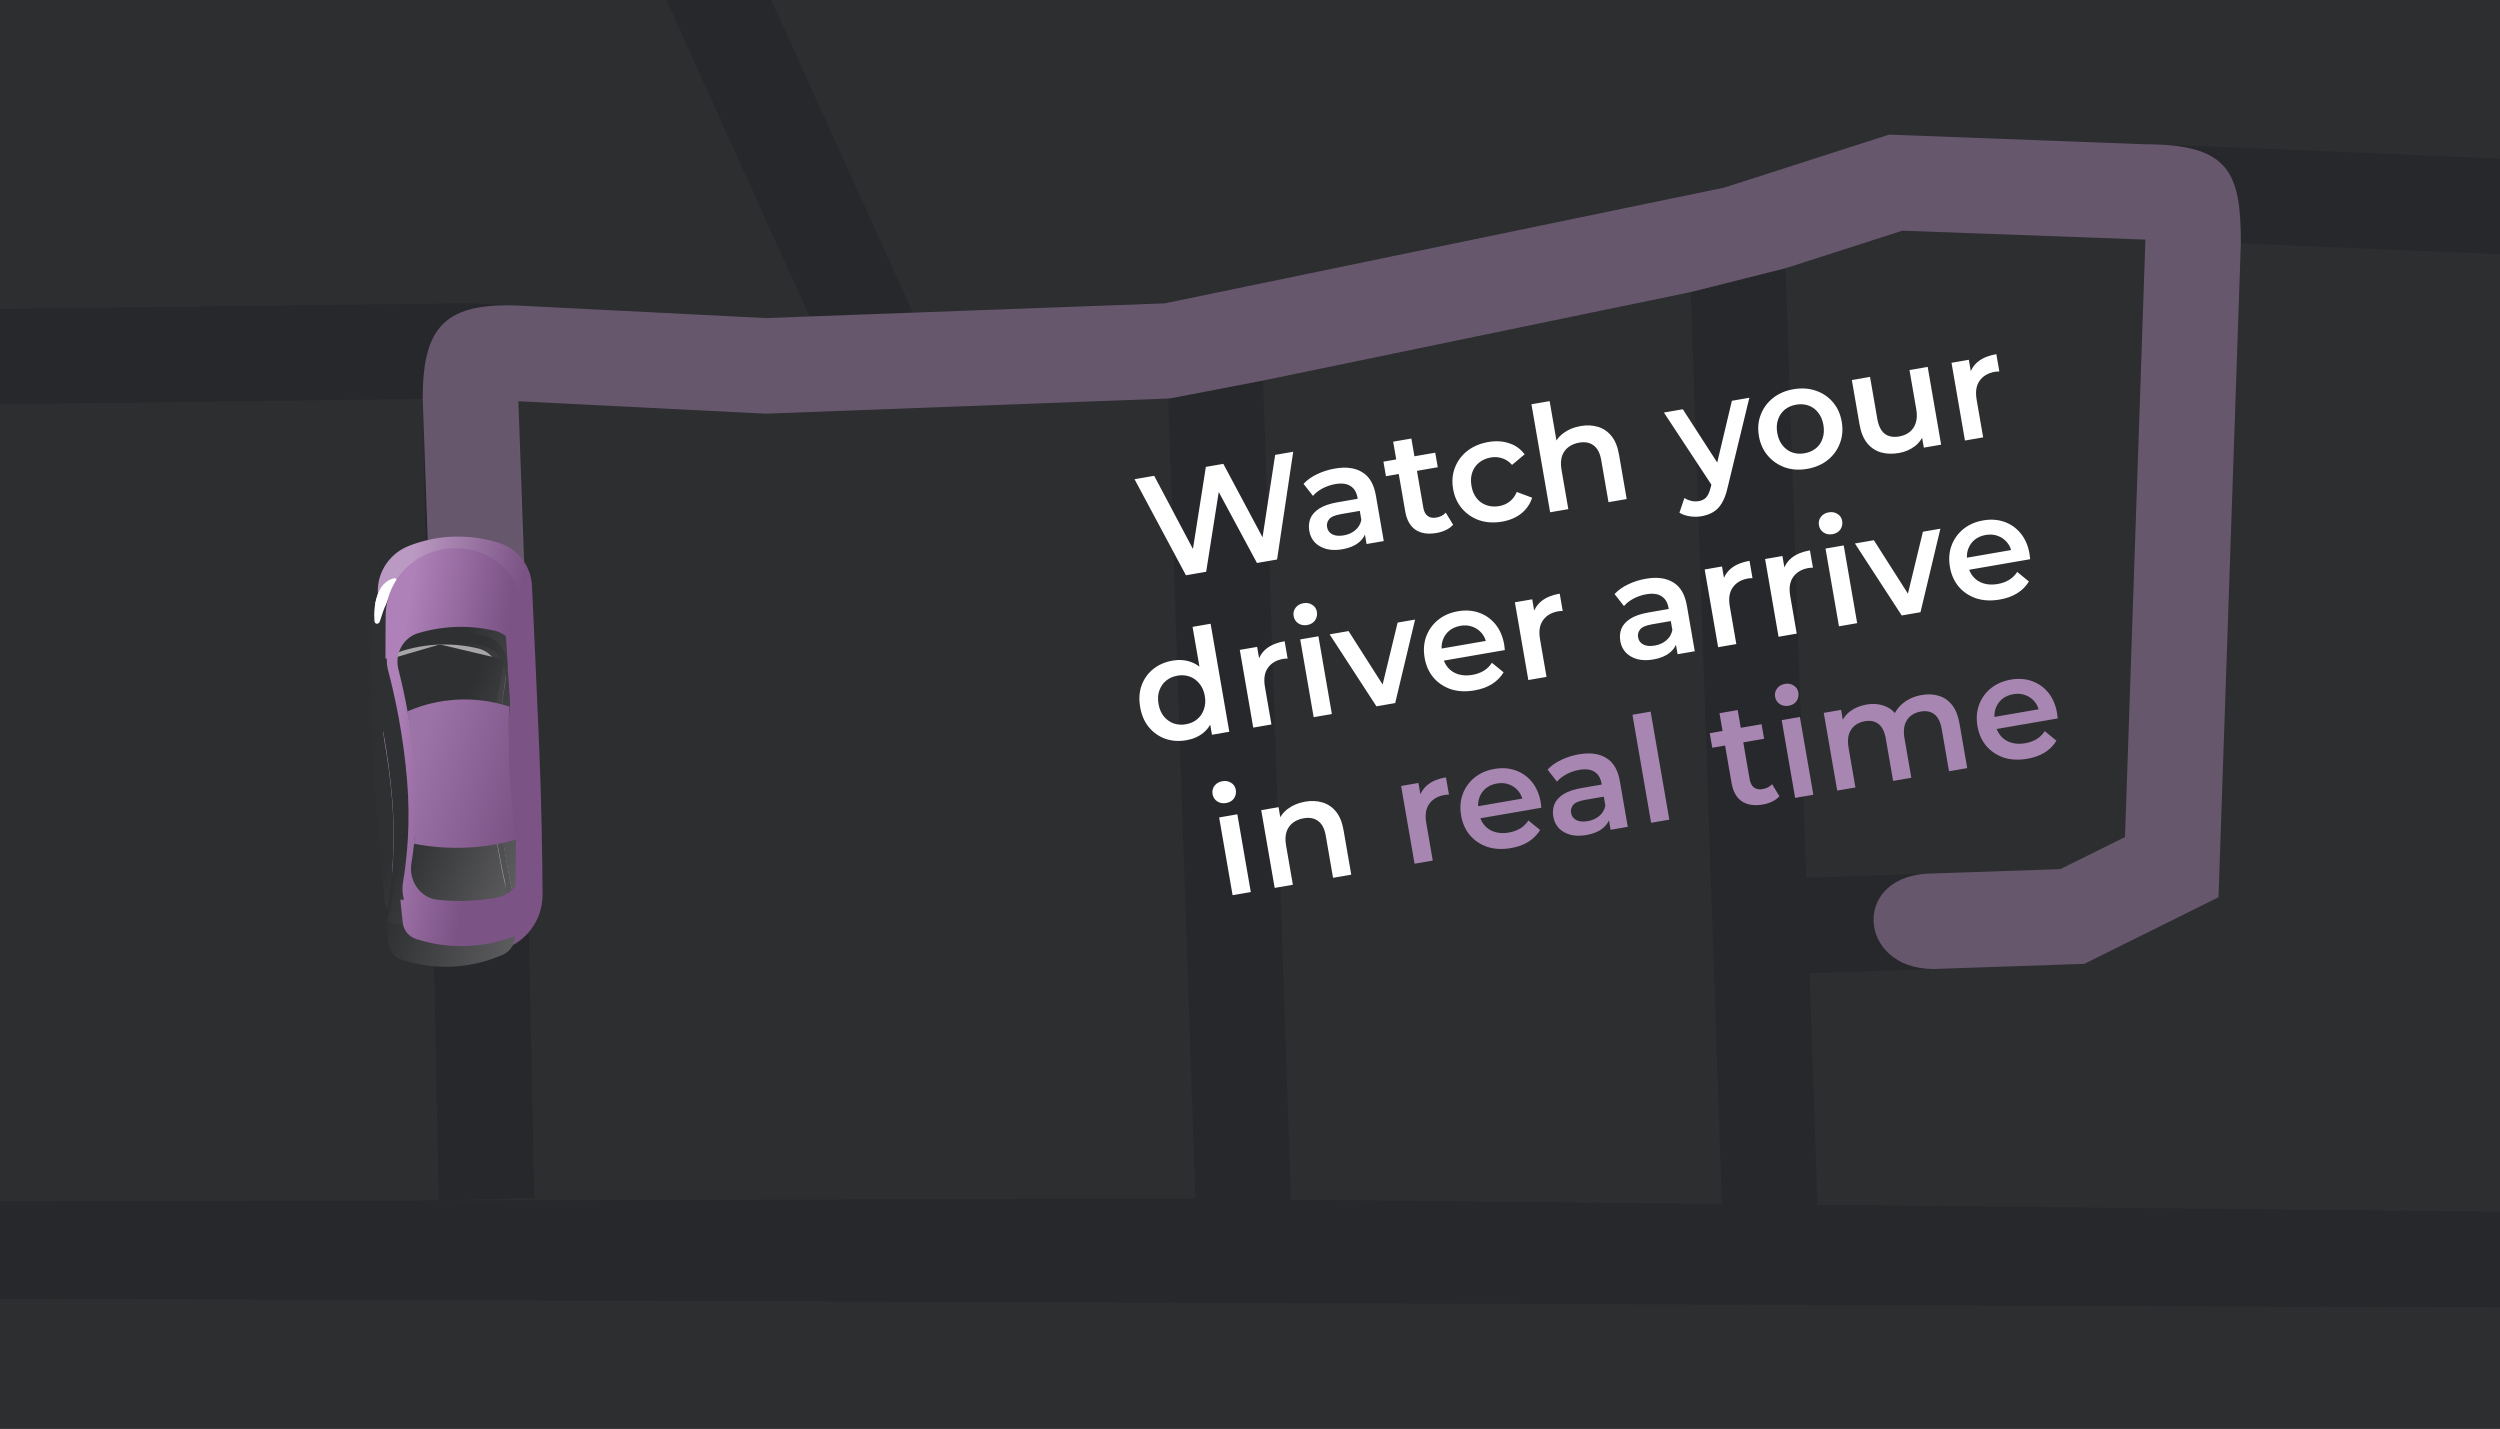 <svg width="1083" height="619" viewBox="0 0 1083 619" fill="none" xmlns="http://www.w3.org/2000/svg">
<g clip-path="url(#clip0_105_1961)">
<rect width="1083" height="619" fill="#2D2E30"/>
<path fill-rule="evenodd" clip-rule="evenodd" d="M1091.76 69.086L1090.02 110.431L970.739 105.422L961.058 388.692L902.917 417.546L783.907 421.599L787.325 521.957L1092.12 524.992L1091.71 566.371L-128.624 562.135L-128.212 520.756L517.837 519.273L504.629 131.397L747.019 81.251L818.342 58.316L951.586 63.2L1091.76 69.086ZM732.454 126.522L547.173 164.853L559.256 519.686L745.905 521.544L732.454 126.522ZM773.508 116.201L782.499 380.242L892.551 376.494L920.545 362.601L929.389 103.795L824.091 99.936L773.508 116.201Z" fill="#27282B"/>
<path fill-rule="evenodd" clip-rule="evenodd" d="M331.85 137.791L505.483 131.135L506.768 172.611L331.589 179.211L224.553 173.828L231.421 518.88L190.06 520.161L183.12 172.8L-125.942 176.715L-126.092 135.334L203.66 131.344L331.85 137.791Z" fill="#27282B"/>
<path fill-rule="evenodd" clip-rule="evenodd" d="M324.428 -21.332L396.15 136.936L358.229 153.785L285.975 -5.935L250.546 -107.081L-133.848 -13.893L-134.58 -59.023L235.854 -145.835L-168.494 -1076.45L-130.232 -1092.21L281.997 -142.468L324.428 -21.332Z" fill="#27282B"/>
<path opacity="0.5" d="M547.173 164.853L732.454 126.522L773.508 116.201L824.091 99.935L929.389 103.795L920.545 362.601L892.551 376.494L837.525 378.368C801.5 378.368 804.5 419.773 837.525 419.773L902.917 417.546L961.058 388.692L970.739 105.422C970.739 75 966 62.5 929.389 62.5L818.342 58.316L747.019 81.251L504.629 131.397L331.85 137.791L227 132.5C192.5 130.5 183.12 141.5 183.12 172.8L190.06 367.161L231.421 365.88L224.553 173.828L331.589 179.211L506.768 172.611L547.173 164.853Z" fill="#A787B1"/>
<g filter="url(#filter0_ii_105_1961)">
<path d="M159.303 262.898C159.157 253.969 164.736 245.991 173.119 242.871L173.711 242.651C185.964 238.091 199.369 237.758 211.787 241.707V241.707C219.99 244.315 225.695 251.737 226.1 260.348C226.811 275.47 227.996 301.193 229.25 330.735C230.25 354.284 230.585 377.97 230.688 394.101C230.763 405.947 222.405 416.155 210.8 418.582L210.044 418.74C202.136 420.394 194 420.595 186.036 419.332V419.332C175.078 417.594 166.855 408.454 166.229 397.368C165.408 382.811 164.095 360.688 162.294 333.837C160.262 303.543 159.55 278.03 159.303 262.898Z" fill="url(#paint0_linear_105_1961)"/>
</g>
<path d="M167.783 295.445C166.074 288.794 169.825 281.681 176.437 279.749L176.977 279.591C187.74 276.446 199.117 276.145 209.993 278.716V278.716C216.438 280.239 220.347 286.886 219.1 293.412C217.125 303.749 214.949 319.906 215.806 338.168C216.518 353.34 219.353 368.523 221.774 379.16C223.532 386.884 218.531 394.808 210.7 396.122L209.403 396.34C201.237 397.71 192.928 397.93 184.717 396.995V396.995C177.278 396.147 172.295 388.613 173.531 381.212C175.167 371.416 176.555 357.086 175.203 339.997C173.73 321.369 170.39 305.588 167.783 295.445Z" fill="#A7A5A5"/>
<g filter="url(#filter1_di_105_1961)">
<path fill-rule="evenodd" clip-rule="evenodd" d="M163.734 268.643C163.843 258.345 169.722 248.936 178.812 244.048C186.821 239.743 196.395 239.231 204.742 242.723C214.586 246.842 221.223 256.165 221.859 266.839C222.168 272.031 222.525 278.096 222.9 284.623C222.915 284.877 222.581 285.002 222.415 284.808V284.808C222.248 284.613 221.938 284.772 221.976 285.027C222.188 286.444 222.189 287.912 221.952 289.381C220.1 300.86 218.028 319.196 219.021 340.028C219.818 356.762 222.968 373.509 225.696 385.369C226.192 387.526 226.228 389.697 225.868 391.769C225.856 391.837 225.943 391.876 225.985 391.822V391.822C226.024 391.771 226.106 391.8 226.105 391.864C226.037 395.696 225.962 398.986 225.898 401.523C225.811 404.974 223.671 408.024 220.468 409.329L219.078 409.896C205.518 415.421 190.456 415.907 176.632 411.265C173.636 410.259 171.505 407.626 171.175 404.478C170.882 401.679 170.485 397.836 170.024 393.198C169.997 392.926 170.377 392.794 170.538 393.014V393.014C170.697 393.231 171.029 393.072 170.988 392.806C170.725 391.139 170.72 389.413 171.007 387.694C172.836 376.759 174.352 360.923 172.838 342.087C171.175 321.388 167.411 303.836 164.455 292.495C164.217 291.581 164.07 290.659 164.01 289.741C164.004 289.65 163.88 289.627 163.847 289.712V289.712C163.812 289.802 163.672 289.778 163.671 289.682C163.632 281.853 163.67 274.628 163.734 268.643ZM168.929 292.517C167.325 286.193 170.878 279.461 177.147 277.585L177.675 277.427C188.263 274.258 199.486 273.964 210.189 276.576C216.302 278.067 220.004 284.371 218.838 290.572C216.91 300.822 214.726 317.144 215.589 335.64C216.306 351.028 219.16 366.429 221.542 377.035C223.198 384.41 218.431 391.949 210.967 393.229L209.709 393.444C201.638 394.827 193.418 395.043 185.301 394.084C178.203 393.245 173.451 386.078 174.622 379.011C176.238 369.26 177.652 354.771 176.3 337.418C174.828 318.528 171.481 302.581 168.929 292.517Z" fill="url(#paint1_linear_105_1961)"/>
</g>
<g filter="url(#filter2_di_105_1961)">
<path d="M164.748 284.802C164.485 283.982 164.954 283.104 165.783 282.862L193.018 274.904C193.268 274.831 193.532 274.824 193.784 274.884L220.312 281.155C221.147 281.353 221.651 282.197 221.43 283.03C219.869 288.907 214.543 311.25 215.806 338.168C216.92 361.912 223.235 385.684 225.022 392.011C225.269 392.884 224.696 393.774 223.8 393.924L197.303 398.37C197.164 398.393 197.024 398.397 196.884 398.381L172.147 395.562C171.205 395.455 170.59 394.518 170.846 393.602C172.495 387.704 177.37 367.398 175.203 339.997C172.993 312.048 166.58 290.511 164.748 284.802Z" fill="url(#paint2_linear_105_1961)"/>
</g>
<g filter="url(#filter3_d_105_1961)">
<g filter="url(#filter4_d_105_1961)">
<path d="M219.955 256.055C217.729 251.789 214.776 250.436 212.564 250.24C211.503 250.146 211.145 251.356 211.812 252.186C215.141 256.332 218.231 262.411 220.328 267.185C220.924 268.54 222.682 268.289 222.621 266.812C222.486 263.576 221.812 259.613 219.955 256.055Z" fill="white"/>
<path d="M218.025 257.059C217.34 255.746 216.601 254.793 215.87 254.104C217.044 255.899 218.156 257.836 219.174 259.766C218.861 258.844 218.482 257.935 218.025 257.059Z" stroke="white" stroke-width="4.355" stroke-linecap="round"/>
</g>
</g>
<g filter="url(#filter5_d_105_1961)">
<path d="M163.693 258.857C165.522 254.121 168.474 252.398 170.753 251.97C171.798 251.773 172.288 252.938 171.717 253.835C168.695 258.577 166.162 265.389 164.544 270.631C164.108 272.044 162.324 271.994 162.209 270.52C161.945 267.118 162.156 262.839 163.693 258.857Z" fill="white"/>
<path d="M165.724 259.641C166.405 257.88 167.232 256.66 168.073 255.821C166.799 258.271 165.649 260.964 164.654 263.592C164.881 262.263 165.227 260.93 165.724 259.641Z" stroke="white" stroke-width="4.355" stroke-linecap="round"/>
</g>
<g filter="url(#filter6_di_105_1961)">
<path fill-rule="evenodd" clip-rule="evenodd" d="M173.059 272.423C167.741 274.085 164.001 278.849 163.863 284.41C163.604 294.871 163.55 313.436 165.244 335.982C166.83 357.084 168.4 374.372 169.405 384.856C169.569 386.571 170.043 388.191 170.77 389.66C170.773 388.805 170.845 387.943 170.989 387.084C172.794 376.333 174.264 360.9 172.783 342.591C171.152 322.444 167.467 305.328 164.534 294.154C162.543 286.564 166.84 278.4 174.413 276.253L175.352 275.986C187.272 272.606 199.843 272.361 211.843 275.278C218.755 276.957 223.022 283.969 221.875 291.01C220.03 302.333 217.997 320.229 218.965 340.531C219.741 356.809 222.814 373.097 225.511 384.746C225.565 384.981 225.615 385.217 225.658 385.453C225.924 384.423 226.079 383.35 226.11 382.247C226.444 370.669 226.713 352.2 225.885 333.927C224.887 311.892 223.462 292.907 222.587 282.33C222.143 276.954 218.341 272.504 213.124 271.164C200.196 267.843 186.574 268.2 173.788 272.195L173.059 272.423Z" fill="url(#paint3_linear_105_1961)"/>
</g>
<g filter="url(#filter7_ii_105_1961)">
<path fill-rule="evenodd" clip-rule="evenodd" d="M162.727 272.962C162.855 262.248 169.06 252.486 178.592 247.53C186.63 243.351 196.132 242.846 204.489 246.209C214.784 250.351 221.764 260.022 222.43 271.127C222.738 276.257 223.089 282.192 223.457 288.551C223.469 288.753 223.204 288.849 223.077 288.692V288.692C222.948 288.533 222.696 288.654 222.726 288.858C222.947 290.361 222.942 291.917 222.684 293.473C220.792 304.889 218.764 322.604 219.721 342.646C220.487 358.673 223.527 374.707 226.255 386.361C226.43 387.106 226.551 387.853 226.623 388.598C226.602 389.928 226.58 391.214 226.557 392.449C226.511 392.801 226.454 393.151 226.386 393.498C226.378 393.541 226.434 393.567 226.46 393.532V393.532C226.485 393.499 226.536 393.517 226.536 393.558C226.462 397.329 226.381 400.588 226.311 403.135C226.21 406.788 223.918 410.009 220.512 411.353L219.107 411.907C205.274 417.364 190.012 417.864 175.927 413.319C172.745 412.293 170.469 409.517 170.114 406.187C169.85 403.715 169.509 400.478 169.117 396.636C169.075 396.23 169.618 396.006 169.896 396.306V396.306C170.182 396.612 170.661 396.304 170.555 395.899C169.958 393.619 169.818 391.191 170.225 388.783C172.044 378.007 173.481 362.771 172.007 344.775C170.381 324.921 166.711 307.997 163.727 296.755C163.3 295.146 163.144 293.511 163.232 291.909C163.241 291.745 163.026 291.674 162.945 291.816V291.816C162.864 291.959 162.637 291.904 162.636 291.74C162.618 284.817 162.662 278.404 162.727 272.962ZM168.225 296.469C166.515 289.831 170.264 282.719 176.87 280.802L177.403 280.647C188.037 277.56 199.265 277.259 210.006 279.772C216.443 281.278 220.346 287.919 219.094 294.433C217.135 304.62 214.994 320.449 215.829 338.327C216.522 353.174 219.298 368.031 221.685 378.493C223.442 386.193 218.452 394.103 210.643 395.406L209.356 395.621C201.301 396.966 193.107 397.185 185.008 396.275C177.592 395.441 172.626 387.923 173.863 380.545C175.48 370.904 176.84 356.867 175.518 340.15C174.075 321.92 170.8 306.461 168.225 296.469Z" fill="url(#paint4_linear_105_1961)"/>
</g>
<g filter="url(#filter8_ii_105_1961)">
<path d="M172.125 314.695V314.695C185.943 308.688 201.471 307.901 215.825 312.479L216.325 312.638C216.325 312.638 215.515 321.994 216.405 341.76C217.762 361.381 219.864 370.127 219.864 370.127L218.195 370.571C204.086 374.325 189.307 374.823 174.977 372.027V372.027C174.977 372.027 176.078 356.836 175.38 343.59C174.78 332.207 172.125 314.695 172.125 314.695Z" fill="url(#paint5_linear_105_1961)"/>
</g>
<path d="M513.747 249.208L491.481 207.594L499.994 206.122L519.953 243.783L515.728 244.514L522.382 202.249L529.949 200.94L550.034 238.58L545.935 239.289L552.4 197.057L560.22 195.705L553.225 242.38L544.522 243.885L526.248 209.959L528.519 209.566L522.513 247.692L513.747 249.208ZM592 235.673L590.822 228.862L590.13 227.488L588.068 215.569C587.668 213.257 586.666 211.59 585.06 210.569C583.447 209.505 581.232 209.217 578.416 209.704C576.524 210.032 574.704 210.649 572.956 211.558C571.25 212.459 569.857 213.545 568.777 214.814L564.695 209.609C566.263 207.909 568.229 206.508 570.593 205.407C572.992 204.256 575.536 203.448 578.227 202.982C583.104 202.139 587.07 202.665 590.126 204.561C593.217 206.408 595.184 209.77 596.028 214.647L599.442 234.386L592 235.673ZM581.482 237.947C578.959 238.383 576.679 238.345 574.642 237.831C572.597 237.275 570.919 236.332 569.606 235C568.328 233.619 567.522 231.961 567.187 230.027C566.86 228.135 567.007 226.356 567.628 224.69C568.291 223.017 569.576 221.56 571.484 220.321C573.391 219.082 576.047 218.168 579.453 217.579L589.228 215.888L590.133 221.122L580.926 222.715C578.235 223.18 576.504 223.934 575.731 224.977C574.952 225.978 574.671 227.109 574.889 228.37C575.137 229.8 575.9 230.837 577.181 231.481C578.462 232.126 580.111 232.274 582.129 231.925C584.063 231.59 585.71 230.85 587.071 229.706C588.474 228.554 589.363 227.058 589.737 225.218L591.88 229.718C591.465 231.825 590.364 233.596 588.577 235.031C586.832 236.459 584.467 237.431 581.482 237.947ZM622.311 230.885C618.611 231.525 615.588 231.074 613.243 229.531C610.891 227.946 609.391 225.282 608.744 221.541L603.519 191.333L611.402 189.97L616.594 219.988C616.87 221.586 617.484 222.757 618.436 223.501C619.429 224.239 620.662 224.48 622.133 224.226C623.899 223.92 625.29 223.203 626.308 222.075L629.486 227.306C628.692 228.223 627.655 228.986 626.375 229.598C625.095 230.209 623.74 230.638 622.311 230.885ZM600.391 206.293L599.3 199.987L621.751 196.104L622.841 202.41L600.391 206.293ZM650.705 225.974C647.174 226.585 643.893 226.394 640.864 225.403C637.869 224.362 635.369 222.673 633.362 220.335C631.356 217.998 630.065 215.168 629.491 211.847C628.909 208.483 629.174 205.385 630.286 202.551C631.391 199.676 633.183 197.266 635.661 195.321C638.181 193.37 641.207 192.089 644.739 191.478C648.018 190.911 651.014 191.085 653.727 192.002C656.475 192.869 658.723 194.472 660.47 196.811L655.026 201.39C653.741 199.967 652.297 199.004 650.695 198.502C649.134 197.992 647.513 197.883 645.832 198.174C643.898 198.508 642.226 199.23 640.816 200.34C639.405 201.45 638.397 202.88 637.791 204.631C637.177 206.339 637.059 208.286 637.437 210.472C637.815 212.659 638.584 214.474 639.743 215.919C640.895 217.322 642.321 218.309 644.022 218.881C645.724 219.453 647.541 219.571 649.475 219.237C651.157 218.946 652.647 218.299 653.945 217.295C655.286 216.283 656.323 214.892 657.055 213.12L663.72 215.604C662.853 218.352 661.278 220.638 658.996 222.461C656.748 224.236 653.984 225.407 650.705 225.974ZM684.732 184.561C687.422 184.095 689.91 184.206 692.194 184.894C694.52 185.574 696.481 186.902 698.079 188.877C699.669 190.81 700.758 193.48 701.347 196.885L704.685 216.183L696.802 217.546L693.639 199.258C693.123 196.273 692.023 194.168 690.339 192.944C688.697 191.712 686.614 191.315 684.092 191.751C682.242 192.071 680.668 192.733 679.369 193.737C678.071 194.741 677.153 196.069 676.616 197.72C676.114 199.323 676.059 201.259 676.452 203.529L679.397 220.557L671.514 221.92L663.42 175.127L671.303 173.763L675.143 195.962L672.96 193.482C673.766 191.134 675.185 189.2 677.217 187.679C679.284 186.109 681.789 185.07 684.732 184.561ZM737.081 223.634C735.441 223.918 733.755 223.928 732.02 223.665C730.286 223.402 728.789 222.882 727.529 222.104L729.678 215.757C730.601 216.333 731.603 216.745 732.684 216.99C733.766 217.236 734.833 217.268 735.884 217.087C737.313 216.839 738.407 216.282 739.167 215.415C739.926 214.547 740.539 213.207 741.004 211.395L742.196 206.642L742.663 205.587L750.253 173.618L757.821 172.309L748.349 211.423C747.734 214.128 746.902 216.328 745.853 218.025C744.847 219.715 743.595 220.992 742.1 221.857C740.646 222.715 738.973 223.307 737.081 223.634ZM742.033 210.957L720.803 178.711L729.001 177.293L746.39 204.228L742.033 210.957ZM782.86 203.116C779.413 203.712 776.217 203.507 773.271 202.501C770.319 201.453 767.839 199.76 765.833 197.423C763.827 195.085 762.536 192.256 761.962 188.934C761.38 185.571 761.645 182.472 762.757 179.639C763.862 176.763 765.632 174.357 768.068 172.42C770.505 170.483 773.446 169.216 776.894 168.62C780.383 168.016 783.601 168.218 786.546 169.224C789.533 170.223 792.005 171.873 793.963 174.176C795.962 176.472 797.256 179.322 797.845 182.728C798.419 186.049 798.154 189.148 797.049 192.023C795.987 194.892 794.22 197.319 791.749 199.305C789.313 201.242 786.35 202.512 782.86 203.116ZM781.693 196.368C783.627 196.033 785.278 195.315 786.646 194.212C788.014 193.11 788.981 191.687 789.545 189.944C790.152 188.193 790.27 186.246 789.899 184.102C789.521 181.916 788.756 180.121 787.604 178.718C786.486 177.266 785.098 176.251 783.439 175.672C781.78 175.093 780.005 174.967 778.113 175.294C776.179 175.628 774.528 176.347 773.16 177.45C771.834 178.545 770.868 179.968 770.261 181.718C769.647 183.426 769.529 185.374 769.908 187.56C770.278 189.704 771.044 191.498 772.203 192.943C773.362 194.388 774.75 195.404 776.367 195.99C778.026 196.569 779.801 196.695 781.693 196.368ZM822.624 196.238C819.765 196.733 817.152 196.643 814.784 195.97C812.408 195.256 810.422 193.91 808.825 191.935C807.22 189.918 806.127 187.227 805.545 183.864L802.218 164.629L810.101 163.266L813.243 181.428C813.766 184.455 814.832 186.609 816.439 187.89C818.081 189.122 820.163 189.519 822.685 189.083C824.535 188.763 826.067 188.108 827.282 187.119C828.538 186.122 829.414 184.802 829.909 183.157C830.446 181.505 830.522 179.565 830.137 177.337L827.191 160.31L835.074 158.947L840.899 192.623L833.395 193.921L831.824 184.839L833.628 187.385C832.871 189.768 831.501 191.737 829.519 193.292C827.529 194.805 825.231 195.787 822.624 196.238ZM851.22 190.837L845.396 157.161L852.9 155.863L854.504 165.134L853.152 162.575C853.768 160.13 855.047 158.133 856.987 156.585C858.97 155.03 861.58 153.972 864.817 153.413L866.115 160.917C865.764 160.891 865.441 160.904 865.147 160.955C864.846 160.963 864.548 160.993 864.253 161.044C861.268 161.561 859.046 162.854 857.585 164.925C856.118 166.955 855.682 169.693 856.278 173.14L859.103 189.474L851.22 190.837ZM513.94 320.669C510.702 321.229 507.657 321.019 504.803 320.041C501.984 319.013 499.617 317.344 497.702 315.034C495.787 312.724 494.527 309.824 493.924 306.334C493.32 302.845 493.532 299.69 494.56 296.871C495.588 294.052 497.261 291.706 499.578 289.833C501.938 287.953 504.736 286.733 507.973 286.173C510.79 285.686 513.422 285.88 515.868 286.756C518.307 287.59 520.397 289.155 522.136 291.452C523.876 293.749 525.087 296.874 525.771 300.826C526.447 304.736 526.377 308.082 525.559 310.865C524.734 313.606 523.316 315.799 521.306 317.446C519.296 319.093 516.841 320.167 513.94 320.669ZM513.719 313.757C515.611 313.43 517.219 312.719 518.546 311.623C519.914 310.521 520.901 309.094 521.508 307.344C522.156 305.586 522.295 303.635 521.924 301.491C521.546 299.305 520.76 297.514 519.566 296.119C518.407 294.674 516.998 293.662 515.339 293.083C513.722 292.496 511.967 292.367 510.075 292.694C508.184 293.021 506.554 293.736 505.185 294.839C503.859 295.934 502.872 297.361 502.223 299.118C501.61 300.826 501.492 302.774 501.87 304.96C502.241 307.104 503.006 308.899 504.165 310.344C505.366 311.781 506.775 312.793 508.392 313.379C510.051 313.959 511.827 314.084 513.719 313.757ZM525.026 318.297L523.651 310.351L522.418 301.341L520.238 292.495L516.617 271.558L524.437 270.205L532.53 316.999L525.026 318.297ZM542.906 315.204L537.081 281.528L544.586 280.23L546.189 289.5L544.837 286.941C545.453 284.496 546.732 282.5 548.672 280.952C550.655 279.397 553.265 278.339 556.502 277.779L557.8 285.284C557.449 285.258 557.127 285.27 556.832 285.321C556.531 285.33 556.233 285.36 555.939 285.411C552.954 285.927 550.731 287.221 549.271 289.292C547.803 291.321 547.367 294.06 547.964 297.507L550.789 313.84L542.906 315.204ZM569.08 310.677L563.255 277.001L571.138 275.637L576.963 309.313L569.08 310.677ZM566.268 270.764C564.796 271.019 563.497 270.767 562.37 270.009C561.285 269.244 560.63 268.21 560.405 266.907C560.172 265.562 560.442 264.367 561.214 263.325C562.021 262.232 563.16 261.559 564.632 261.305C566.103 261.05 567.378 261.284 568.456 262.007C569.568 262.681 570.237 263.669 570.462 264.972C570.702 266.36 570.443 267.617 569.686 268.744C568.921 269.829 567.781 270.502 566.268 270.764ZM596.264 305.975L575.998 274.797L584.196 273.379L601.757 300.933L597.721 301.631L605.448 269.703L613.016 268.394L604.399 304.568L596.264 305.975ZM638.749 299.081C635.007 299.728 631.601 299.56 628.529 298.576C625.493 297.542 622.971 295.856 620.965 293.519C619.001 291.174 617.731 288.341 617.157 285.02C616.575 281.656 616.798 278.565 617.826 275.746C618.889 272.877 620.596 270.482 622.948 268.56C625.342 266.63 628.221 265.374 631.584 264.793C634.864 264.225 637.909 264.435 640.721 265.421C643.533 266.406 645.9 268.075 647.822 270.428C649.745 272.78 651.011 275.722 651.622 279.253C651.68 279.589 651.725 279.971 651.755 280.399C651.828 280.82 651.876 281.223 651.9 281.608L623.836 286.462L622.931 281.228L646.832 277.094L644.025 279.268C643.733 277.327 643.039 275.693 641.944 274.367C640.848 273.041 639.492 272.085 637.875 271.499C636.3 270.905 634.567 270.772 632.675 271.099C630.741 271.433 629.111 272.148 627.785 273.244C626.501 274.332 625.57 275.705 624.991 277.364C624.446 278.974 624.349 280.788 624.698 282.806L624.916 284.067C625.265 286.085 626.036 287.792 627.23 289.188C628.424 290.583 629.935 291.556 631.762 292.106C633.589 292.656 635.596 292.742 637.782 292.364C639.674 292.036 641.326 291.448 642.738 290.597C644.149 289.747 645.335 288.589 646.294 287.124L651.359 291.249C650.151 293.277 648.474 294.974 646.329 296.341C644.219 297.659 641.692 298.572 638.749 299.081ZM662.074 294.592L656.249 260.916L663.754 259.618L665.357 268.889L664.005 266.33C664.621 263.885 665.9 261.888 667.84 260.34C669.823 258.785 672.433 257.727 675.67 257.167L676.968 264.672C676.617 264.646 676.295 264.659 676.001 264.709C675.699 264.718 675.401 264.748 675.107 264.799C672.122 265.315 669.899 266.609 668.439 268.68C666.971 270.709 666.535 273.448 667.132 276.895L669.957 293.229L662.074 294.592ZM726.732 283.409L725.554 276.598L724.862 275.224L722.8 263.305C722.4 260.992 721.398 259.325 719.792 258.304C718.179 257.241 715.964 256.953 713.148 257.44C711.256 257.767 709.436 258.385 707.688 259.294C705.982 260.195 704.589 261.28 703.509 262.549L699.427 257.345C700.995 255.645 702.961 254.244 705.325 253.142C707.724 251.991 710.268 251.183 712.959 250.718C717.836 249.874 721.802 250.401 724.858 252.297C727.949 254.144 729.916 257.506 730.76 262.383L734.174 282.122L726.732 283.409ZM716.214 285.683C713.691 286.119 711.411 286.08 709.374 285.567C707.329 285.011 705.651 284.067 704.338 282.736C703.06 281.354 702.254 279.697 701.919 277.763C701.592 275.871 701.739 274.092 702.36 272.426C703.023 270.752 704.308 269.296 706.216 268.057C708.123 266.818 710.779 265.903 714.185 265.314L723.96 263.624L724.865 268.858L715.658 270.451C712.967 270.916 711.236 271.67 710.463 272.713C709.684 273.714 709.403 274.845 709.621 276.106C709.869 277.536 710.632 278.572 711.913 279.217C713.194 279.861 714.843 280.009 716.861 279.66C718.795 279.326 720.442 278.586 721.803 277.441C723.206 276.289 724.095 274.793 724.469 272.953L726.612 277.454C726.197 279.561 725.096 281.332 723.309 282.767C721.564 284.194 719.199 285.166 716.214 285.683ZM744.291 280.372L738.466 246.696L745.97 245.398L747.574 254.668L746.222 252.109C746.838 249.664 748.117 247.668 750.057 246.12C752.04 244.564 754.65 243.507 757.887 242.947L759.185 250.451C758.834 250.426 758.512 250.438 758.217 250.489C757.916 250.498 757.618 250.528 757.323 250.579C754.338 251.095 752.116 252.389 750.655 254.46C749.188 256.489 748.752 259.227 749.348 262.675L752.173 279.008L744.291 280.372ZM770.464 275.845L764.64 242.169L772.144 240.871L773.748 250.141L772.396 247.582C773.012 245.137 774.291 243.141 776.231 241.593C778.214 240.037 780.824 238.98 784.061 238.42L785.359 245.924C785.008 245.898 784.685 245.911 784.391 245.962C784.09 245.971 783.792 246.001 783.497 246.051C780.512 246.568 778.29 247.861 776.829 249.933C775.362 251.962 774.926 254.7 775.522 258.148L778.347 274.481L770.464 275.845ZM796.638 271.317L790.814 237.641L798.697 236.278L804.521 269.954L796.638 271.317ZM793.827 231.405C792.355 231.659 791.056 231.408 789.929 230.65C788.844 229.885 788.189 228.851 787.964 227.548C787.731 226.202 788.001 225.008 788.773 223.965C789.58 222.873 790.719 222.2 792.191 221.945C793.662 221.691 794.937 221.925 796.014 222.648C797.127 223.321 797.796 224.31 798.021 225.613C798.261 227 798.002 228.258 797.244 229.385C796.479 230.47 795.34 231.143 793.827 231.405ZM823.823 266.616L803.556 235.437L811.755 234.019L829.316 261.574L825.28 262.272L833.007 230.344L840.575 229.035L831.958 265.208L823.823 266.616ZM866.308 259.722C862.566 260.369 859.159 260.2 856.088 259.216C853.052 258.183 850.53 256.497 848.524 254.159C846.559 251.815 845.29 248.981 844.715 245.66C844.134 242.297 844.357 239.205 845.385 236.386C846.447 233.518 848.155 231.123 850.507 229.2C852.901 227.271 855.78 226.015 859.143 225.433C862.422 224.866 865.468 225.075 868.28 226.061C871.092 227.047 873.459 228.716 875.381 231.068C877.303 233.42 878.57 236.362 879.181 239.894C879.239 240.23 879.283 240.612 879.314 241.04C879.387 241.46 879.435 241.863 879.458 242.249L851.395 247.103L850.49 241.869L874.391 237.734L871.584 239.909C871.292 237.967 870.598 236.334 869.502 235.008C868.407 233.682 867.051 232.725 865.434 232.139C863.859 231.546 862.126 231.412 860.234 231.74C858.3 232.074 856.67 232.789 855.344 233.884C854.06 234.972 853.128 236.346 852.549 238.005C852.005 239.615 851.907 241.428 852.256 243.446L852.475 244.708C852.824 246.726 853.595 248.433 854.789 249.828C855.983 251.224 857.494 252.197 859.321 252.747C861.148 253.297 863.155 253.382 865.341 253.004C867.233 252.677 868.885 252.088 870.296 251.238C871.708 250.388 872.893 249.23 873.852 247.765L878.918 251.89C877.709 253.918 876.033 255.615 873.888 256.982C871.777 258.299 869.251 259.213 866.308 259.722ZM533.958 387.791L528.134 354.115L536.017 352.751L541.841 386.427L533.958 387.791ZM531.147 347.878C529.675 348.133 528.376 347.881 527.249 347.123C526.164 346.358 525.509 345.324 525.284 344.021C525.051 342.676 525.321 341.481 526.093 340.439C526.9 339.346 528.039 338.673 529.511 338.419C530.982 338.164 532.257 338.398 533.334 339.121C534.447 339.795 535.116 340.783 535.341 342.086C535.581 343.474 535.322 344.731 534.565 345.858C533.8 346.943 532.66 347.616 531.147 347.878ZM565.406 347.278C568.097 346.813 570.584 346.924 572.868 347.612C575.194 348.292 577.156 349.62 578.753 351.595C580.343 353.528 581.433 356.197 582.022 359.603L585.359 378.9L577.476 380.264L574.313 361.975C573.797 358.99 572.697 356.886 571.013 355.662C569.371 354.43 567.289 354.032 564.766 354.469C562.916 354.789 561.342 355.451 560.043 356.455C558.745 357.459 557.827 358.786 557.29 360.438C556.788 362.041 556.733 363.977 557.126 366.247L560.071 383.274L552.188 384.638L546.363 350.962L553.868 349.664L555.438 358.745L553.634 356.199C554.44 353.851 555.86 351.917 557.891 350.397C559.958 348.827 562.463 347.787 565.406 347.278Z" fill="white"/>
<path d="M612.788 374.156L606.963 340.48L614.468 339.182L616.071 348.453L614.719 345.894C615.336 343.449 616.614 341.452 618.555 339.904C620.537 338.349 623.147 337.291 626.385 336.731L627.683 344.236C627.332 344.21 627.009 344.223 626.715 344.273C626.413 344.282 626.115 344.312 625.821 344.363C622.836 344.879 620.613 346.173 619.153 348.244C617.685 350.273 617.25 353.012 617.846 356.459L620.671 372.793L612.788 374.156ZM654.559 367.386C650.818 368.033 647.411 367.865 644.34 366.88C641.303 365.847 638.782 364.161 636.775 361.824C634.811 359.479 633.541 356.646 632.967 353.324C632.385 349.961 632.608 346.87 633.636 344.051C634.699 341.182 636.406 338.787 638.758 336.864C641.152 334.935 644.031 333.679 647.395 333.097C650.674 332.53 653.719 332.74 656.531 333.725C659.343 334.711 661.71 336.38 663.633 338.732C665.555 341.084 666.821 344.026 667.432 347.558C667.49 347.894 667.535 348.276 667.566 348.704C667.638 349.124 667.686 349.527 667.71 349.913L639.646 354.767L638.741 349.533L662.642 345.399L659.836 347.573C659.543 345.632 658.849 343.998 657.754 342.672C656.659 341.346 655.302 340.39 653.686 339.803C652.111 339.21 650.377 339.077 648.485 339.404C646.551 339.738 644.921 340.453 643.595 341.549C642.311 342.637 641.38 344.01 640.801 345.669C640.256 347.279 640.159 349.093 640.508 351.111L640.726 352.372C641.075 354.39 641.847 356.097 643.041 357.492C644.235 358.888 645.745 359.861 647.572 360.411C649.399 360.961 651.406 361.047 653.592 360.668C655.484 360.341 657.136 359.752 658.548 358.902C659.959 358.052 661.145 356.894 662.104 355.429L667.169 359.554C665.961 361.582 664.284 363.279 662.139 364.646C660.029 365.964 657.502 366.877 654.559 367.386ZM697.708 359.468L696.53 352.657L695.838 351.283L693.776 339.364C693.376 337.052 692.374 335.385 690.768 334.364C689.155 333.3 686.94 333.012 684.123 333.499C682.232 333.827 680.412 334.445 678.664 335.353C676.957 336.254 675.565 337.34 674.485 338.609L670.403 333.405C671.97 331.704 673.936 330.304 676.301 329.202C678.699 328.051 681.244 327.243 683.935 326.777C688.812 325.934 692.778 326.46 695.834 328.356C698.925 330.203 700.892 333.565 701.736 338.442L705.15 358.181L697.708 359.468ZM687.19 361.742C684.667 362.178 682.387 362.14 680.35 361.626C678.305 361.07 676.627 360.127 675.314 358.795C674.036 357.414 673.229 355.756 672.895 353.823C672.568 351.931 672.715 350.152 673.336 348.485C673.999 346.812 675.284 345.355 677.192 344.116C679.099 342.877 681.755 341.963 685.161 341.374L694.936 339.683L695.841 344.917L686.634 346.51C683.943 346.975 682.211 347.73 681.439 348.772C680.66 349.773 680.379 350.904 680.597 352.166C680.844 353.595 681.608 354.632 682.889 355.276C684.17 355.921 685.819 356.069 687.837 355.72C689.771 355.385 691.418 354.646 692.779 353.501C694.182 352.349 695.071 350.853 695.445 349.013L697.588 353.514C697.173 355.62 696.072 357.391 694.285 358.826C692.54 360.254 690.175 361.226 687.19 361.742ZM715.266 356.431L707.173 309.638L715.056 308.274L723.149 355.068L715.266 356.431ZM763.677 348.513C759.977 349.153 756.954 348.701 754.609 347.158C752.257 345.573 750.757 342.91 750.11 339.168L744.885 308.961L752.768 307.597L757.96 337.616C758.236 339.213 758.85 340.384 759.802 341.129C760.795 341.866 762.028 342.108 763.499 341.853C765.265 341.548 766.656 340.831 767.674 339.702L770.852 344.933C770.058 345.85 769.021 346.614 767.741 347.225C766.461 347.836 765.106 348.265 763.677 348.513ZM741.757 323.921L740.666 317.614L763.117 313.731L764.207 320.038L741.757 323.921ZM777.653 345.641L771.828 311.965L779.711 310.601L785.536 344.277L777.653 345.641ZM774.841 305.728C773.37 305.982 772.07 305.731 770.943 304.973C769.858 304.208 769.203 303.174 768.978 301.871C768.745 300.525 769.015 299.331 769.787 298.288C770.594 297.196 771.733 296.523 773.205 296.268C774.676 296.014 775.951 296.248 777.029 296.971C778.141 297.644 778.81 298.633 779.035 299.936C779.275 301.324 779.016 302.581 778.259 303.708C777.494 304.793 776.355 305.466 774.841 305.728ZM832.497 301.081C835.187 300.616 837.654 300.731 839.896 301.425C842.179 302.113 844.099 303.448 845.654 305.431C847.202 307.371 848.271 310.044 848.86 313.45L852.198 332.747L844.315 334.11L841.152 315.822C840.635 312.837 839.598 310.721 838.04 309.475C836.483 308.229 834.484 307.817 832.046 308.239C830.322 308.537 828.853 309.181 827.639 310.17C826.466 311.153 825.629 312.445 825.127 314.047C824.666 315.642 824.633 317.575 825.025 319.845L827.981 336.936L820.098 338.299L816.935 320.011C816.419 317.026 815.382 314.91 813.824 313.664C812.266 312.418 810.268 312.006 807.83 312.428C806.106 312.726 804.637 313.369 803.422 314.359C802.25 315.341 801.412 316.633 800.91 318.236C800.45 319.831 800.416 321.764 800.809 324.034L803.765 341.124L795.882 342.488L790.057 308.812L797.562 307.514L799.111 316.469L797.328 314.049C798.085 311.666 799.438 309.722 801.386 308.216C803.375 306.703 805.758 305.706 808.533 305.226C811.686 304.681 814.553 304.986 817.134 306.142C819.758 307.29 821.721 309.375 823.023 312.398L819.747 311.86C820.404 309.148 821.863 306.818 824.124 304.868C826.384 302.918 829.175 301.656 832.497 301.081ZM878.238 328.698C874.496 329.345 871.09 329.176 868.018 328.192C864.982 327.158 862.46 325.473 860.454 323.135C858.49 320.79 857.22 317.957 856.646 314.636C856.064 311.273 856.287 308.181 857.315 305.362C858.378 302.494 860.085 300.098 862.437 298.176C864.831 296.246 867.71 294.991 871.073 294.409C874.353 293.842 877.398 294.051 880.21 295.037C883.022 296.023 885.389 297.692 887.311 300.044C889.234 302.396 890.5 305.338 891.111 308.87C891.169 309.206 891.214 309.588 891.244 310.016C891.317 310.436 891.365 310.839 891.389 311.225L863.325 316.079L862.42 310.844L886.321 306.71L883.515 308.884C883.222 306.943 882.528 305.31 881.433 303.984C880.337 302.658 878.981 301.701 877.364 301.115C875.789 300.521 874.056 300.388 872.164 300.715C870.23 301.05 868.6 301.765 867.274 302.86C865.99 303.948 865.059 305.322 864.48 306.981C863.935 308.59 863.838 310.404 864.187 312.422L864.405 313.684C864.754 315.702 865.525 317.408 866.719 318.804C867.913 320.2 869.424 321.172 871.251 321.722C873.078 322.272 875.085 322.358 877.271 321.98C879.163 321.653 880.815 321.064 882.227 320.214C883.638 319.363 884.824 318.206 885.783 316.741L890.848 320.866C889.64 322.894 887.963 324.591 885.818 325.958C883.708 327.275 881.181 328.189 878.238 328.698Z" fill="#A787B1"/>
</g>
<defs>
<filter id="filter0_ii_105_1961" x="159.3" y="233.164" width="75.743" height="186.986" filterUnits="userSpaceOnUse" color-interpolation-filters="sRGB">
<feFlood flood-opacity="0" result="BackgroundImageFix"/>
<feBlend mode="normal" in="SourceGraphic" in2="BackgroundImageFix" result="shape"/>
<feColorMatrix in="SourceAlpha" type="matrix" values="0 0 0 0 0 0 0 0 0 0 0 0 0 0 0 0 0 0 127 0" result="hardAlpha"/>
<feOffset dx="4.355" dy="-5.806"/>
<feGaussianBlur stdDeviation="17.419"/>
<feComposite in2="hardAlpha" operator="arithmetic" k2="-1" k3="1"/>
<feColorMatrix type="matrix" values="0 0 0 0 0 0 0 0 0 0 0 0 0 0 0 0 0 0 0.07 0"/>
<feBlend mode="normal" in2="shape" result="effect1_innerShadow_105_1961"/>
<feColorMatrix in="SourceAlpha" type="matrix" values="0 0 0 0 0 0 0 0 0 0 0 0 0 0 0 0 0 0 127 0" result="hardAlpha"/>
<feOffset dy="-0.726"/>
<feGaussianBlur stdDeviation="1.452"/>
<feComposite in2="hardAlpha" operator="arithmetic" k2="-1" k3="1"/>
<feColorMatrix type="matrix" values="0 0 0 0 0 0 0 0 0 0 0 0 0 0 0 0 0 0 0.25 0"/>
<feBlend mode="normal" in2="effect1_innerShadow_105_1961" result="effect2_innerShadow_105_1961"/>
</filter>
<filter id="filter1_di_105_1961" x="160.752" y="240.421" width="66.106" height="176.907" filterUnits="userSpaceOnUse" color-interpolation-filters="sRGB">
<feFlood flood-opacity="0" result="BackgroundImageFix"/>
<feColorMatrix in="SourceAlpha" type="matrix" values="0 0 0 0 0 0 0 0 0 0 0 0 0 0 0 0 0 0 127 0" result="hardAlpha"/>
<feOffset dy="0.751"/>
<feGaussianBlur stdDeviation="0.375"/>
<feColorMatrix type="matrix" values="0 0 0 0 0.925 0 0 0 0 0.925 0 0 0 0 0.925 0 0 0 0.37 0"/>
<feBlend mode="normal" in2="BackgroundImageFix" result="effect1_dropShadow_105_1961"/>
<feBlend mode="normal" in="SourceGraphic" in2="effect1_dropShadow_105_1961" result="shape"/>
<feColorMatrix in="SourceAlpha" type="matrix" values="0 0 0 0 0 0 0 0 0 0 0 0 0 0 0 0 0 0 127 0" result="hardAlpha"/>
<feOffset dx="-2.903" dy="3.629"/>
<feGaussianBlur stdDeviation="1.452"/>
<feComposite in2="hardAlpha" operator="arithmetic" k2="-1" k3="1"/>
<feColorMatrix type="matrix" values="0 0 0 0 0 0 0 0 0 0 0 0 0 0 0 0 0 0 0.8 0"/>
<feBlend mode="normal" in2="shape" result="effect2_innerShadow_105_1961"/>
</filter>
<filter id="filter2_di_105_1961" x="161.772" y="274.844" width="64.058" height="126.45" filterUnits="userSpaceOnUse" color-interpolation-filters="sRGB">
<feFlood flood-opacity="0" result="BackgroundImageFix"/>
<feColorMatrix in="SourceAlpha" type="matrix" values="0 0 0 0 0 0 0 0 0 0 0 0 0 0 0 0 0 0 127 0" result="hardAlpha"/>
<feOffset dy="0.751"/>
<feGaussianBlur stdDeviation="0.375"/>
<feColorMatrix type="matrix" values="0 0 0 0 0.925 0 0 0 0 0.925 0 0 0 0 0.925 0 0 0 0.37 0"/>
<feBlend mode="normal" in2="BackgroundImageFix" result="effect1_dropShadow_105_1961"/>
<feBlend mode="normal" in="SourceGraphic" in2="effect1_dropShadow_105_1961" result="shape"/>
<feColorMatrix in="SourceAlpha" type="matrix" values="0 0 0 0 0 0 0 0 0 0 0 0 0 0 0 0 0 0 127 0" result="hardAlpha"/>
<feOffset dx="-2.903" dy="3.629"/>
<feGaussianBlur stdDeviation="1.452"/>
<feComposite in2="hardAlpha" operator="arithmetic" k2="-1" k3="1"/>
<feColorMatrix type="matrix" values="0 0 0 0 0 0 0 0 0 0 0 0 0 0 0 0 0 0 0.8 0"/>
<feBlend mode="normal" in2="shape" result="effect2_innerShadow_105_1961"/>
</filter>
<filter id="filter3_d_105_1961" x="210.023" y="247.332" width="14.051" height="20.742" filterUnits="userSpaceOnUse" color-interpolation-filters="sRGB">
<feFlood flood-opacity="0" result="BackgroundImageFix"/>
<feColorMatrix in="SourceAlpha" type="matrix" values="0 0 0 0 0 0 0 0 0 0 0 0 0 0 0 0 0 0 127 0" result="hardAlpha"/>
<feOffset dy="-1.452"/>
<feGaussianBlur stdDeviation="0.726"/>
<feColorMatrix type="matrix" values="0 0 0 0 0 0 0 0 0 0 0 0 0 0 0 0 0 0 0.25 0"/>
<feBlend mode="normal" in2="BackgroundImageFix" result="effect1_dropShadow_105_1961"/>
<feBlend mode="normal" in="SourceGraphic" in2="effect1_dropShadow_105_1961" result="shape"/>
</filter>
<filter id="filter4_d_105_1961" x="210.749" y="250.235" width="12.599" height="19.29" filterUnits="userSpaceOnUse" color-interpolation-filters="sRGB">
<feFlood flood-opacity="0" result="BackgroundImageFix"/>
<feColorMatrix in="SourceAlpha" type="matrix" values="0 0 0 0 0 0 0 0 0 0 0 0 0 0 0 0 0 0 127 0" result="hardAlpha"/>
<feOffset dy="0.726"/>
<feGaussianBlur stdDeviation="0.363"/>
<feColorMatrix type="matrix" values="0 0 0 0 1 0 0 0 0 1 0 0 0 0 1 0 0 0 0.25 0"/>
<feBlend mode="normal" in2="BackgroundImageFix" result="effect1_dropShadow_105_1961"/>
<feBlend mode="normal" in="SourceGraphic" in2="effect1_dropShadow_105_1961" result="shape"/>
</filter>
<filter id="filter5_d_105_1961" x="160.661" y="249.045" width="12.749" height="22.614" filterUnits="userSpaceOnUse" color-interpolation-filters="sRGB">
<feFlood flood-opacity="0" result="BackgroundImageFix"/>
<feColorMatrix in="SourceAlpha" type="matrix" values="0 0 0 0 0 0 0 0 0 0 0 0 0 0 0 0 0 0 127 0" result="hardAlpha"/>
<feOffset dy="-1.452"/>
<feGaussianBlur stdDeviation="0.726"/>
<feColorMatrix type="matrix" values="0 0 0 0 0 0 0 0 0 0 0 0 0 0 0 0 0 0 0.25 0"/>
<feBlend mode="normal" in2="BackgroundImageFix" result="effect1_dropShadow_105_1961"/>
<feBlend mode="normal" in="SourceGraphic" in2="effect1_dropShadow_105_1961" result="shape"/>
</filter>
<filter id="filter6_di_105_1961" x="160.824" y="268.911" width="66.36" height="123.652" filterUnits="userSpaceOnUse" color-interpolation-filters="sRGB">
<feFlood flood-opacity="0" result="BackgroundImageFix"/>
<feColorMatrix in="SourceAlpha" type="matrix" values="0 0 0 0 0 0 0 0 0 0 0 0 0 0 0 0 0 0 127 0" result="hardAlpha"/>
<feOffset dy="0.751"/>
<feGaussianBlur stdDeviation="0.375"/>
<feColorMatrix type="matrix" values="0 0 0 0 0.925 0 0 0 0 0.925 0 0 0 0 0.925 0 0 0 0.37 0"/>
<feBlend mode="normal" in2="BackgroundImageFix" result="effect1_dropShadow_105_1961"/>
<feBlend mode="normal" in="SourceGraphic" in2="effect1_dropShadow_105_1961" result="shape"/>
<feColorMatrix in="SourceAlpha" type="matrix" values="0 0 0 0 0 0 0 0 0 0 0 0 0 0 0 0 0 0 127 0" result="hardAlpha"/>
<feOffset dx="-2.903" dy="3.629"/>
<feGaussianBlur stdDeviation="1.452"/>
<feComposite in2="hardAlpha" operator="arithmetic" k2="-1" k3="1"/>
<feColorMatrix type="matrix" values="0 0 0 0 0 0 0 0 0 0 0 0 0 0 0 0 0 0 0.8 0"/>
<feBlend mode="normal" in2="shape" result="effect2_innerShadow_105_1961"/>
</filter>
<filter id="filter7_ii_105_1961" x="162.632" y="238.193" width="68.346" height="178.205" filterUnits="userSpaceOnUse" color-interpolation-filters="sRGB">
<feFlood flood-opacity="0" result="BackgroundImageFix"/>
<feBlend mode="normal" in="SourceGraphic" in2="BackgroundImageFix" result="shape"/>
<feColorMatrix in="SourceAlpha" type="matrix" values="0 0 0 0 0 0 0 0 0 0 0 0 0 0 0 0 0 0 127 0" result="hardAlpha"/>
<feOffset dx="4.355" dy="-5.806"/>
<feGaussianBlur stdDeviation="17.419"/>
<feComposite in2="hardAlpha" operator="arithmetic" k2="-1" k3="1"/>
<feColorMatrix type="matrix" values="0 0 0 0 0 0 0 0 0 0 0 0 0 0 0 0 0 0 0.07 0"/>
<feBlend mode="normal" in2="shape" result="effect1_innerShadow_105_1961"/>
<feColorMatrix in="SourceAlpha" type="matrix" values="0 0 0 0 0 0 0 0 0 0 0 0 0 0 0 0 0 0 127 0" result="hardAlpha"/>
<feOffset dy="-0.726"/>
<feGaussianBlur stdDeviation="1.452"/>
<feComposite in2="hardAlpha" operator="arithmetic" k2="-1" k3="1"/>
<feColorMatrix type="matrix" values="0 0 0 0 0 0 0 0 0 0 0 0 0 0 0 0 0 0 0.09 0"/>
<feBlend mode="normal" in2="effect1_innerShadow_105_1961" result="effect2_innerShadow_105_1961"/>
</filter>
<filter id="filter8_ii_105_1961" x="172.125" y="303.731" width="52.093" height="70.078" filterUnits="userSpaceOnUse" color-interpolation-filters="sRGB">
<feFlood flood-opacity="0" result="BackgroundImageFix"/>
<feBlend mode="normal" in="SourceGraphic" in2="BackgroundImageFix" result="shape"/>
<feColorMatrix in="SourceAlpha" type="matrix" values="0 0 0 0 0 0 0 0 0 0 0 0 0 0 0 0 0 0 127 0" result="hardAlpha"/>
<feOffset dx="4.355" dy="-5.806"/>
<feGaussianBlur stdDeviation="17.419"/>
<feComposite in2="hardAlpha" operator="arithmetic" k2="-1" k3="1"/>
<feColorMatrix type="matrix" values="0 0 0 0 0 0 0 0 0 0 0 0 0 0 0 0 0 0 0.07 0"/>
<feBlend mode="normal" in2="shape" result="effect1_innerShadow_105_1961"/>
<feColorMatrix in="SourceAlpha" type="matrix" values="0 0 0 0 0 0 0 0 0 0 0 0 0 0 0 0 0 0 127 0" result="hardAlpha"/>
<feOffset dy="-0.726"/>
<feGaussianBlur stdDeviation="1.452"/>
<feComposite in2="hardAlpha" operator="arithmetic" k2="-1" k3="1"/>
<feColorMatrix type="matrix" values="0 0 0 0 0 0 0 0 0 0 0 0 0 0 0 0 0 0 0.25 0"/>
<feBlend mode="normal" in2="effect1_innerShadow_105_1961" result="effect2_innerShadow_105_1961"/>
</filter>
<linearGradient id="paint0_linear_105_1961" x1="192.914" y1="412.687" x2="144.714" y2="403.601" gradientUnits="userSpaceOnUse">
<stop stop-color="#7B5385"/>
<stop offset="1" stop-color="#BA99C2"/>
</linearGradient>
<linearGradient id="paint1_linear_105_1961" x1="241.405" y1="745.28" x2="86.258" y2="702.918" gradientUnits="userSpaceOnUse">
<stop stop-color="#E8EAE9"/>
<stop offset="0.498" stop-color="#707072"/>
<stop offset="1" stop-color="#2F3032"/>
</linearGradient>
<linearGradient id="paint2_linear_105_1961" x1="229.09" y1="633.783" x2="89.107" y2="575.475" gradientUnits="userSpaceOnUse">
<stop stop-color="#E8EAE9"/>
<stop offset="0.498" stop-color="#707072"/>
<stop offset="1" stop-color="#2F3032"/>
</linearGradient>
<linearGradient id="paint3_linear_105_1961" x1="236.247" y1="615.423" x2="92.608" y2="554.193" gradientUnits="userSpaceOnUse">
<stop stop-color="#E8EAE9"/>
<stop offset="0.498" stop-color="#707072"/>
<stop offset="1" stop-color="#2F3032"/>
</linearGradient>
<linearGradient id="paint4_linear_105_1961" x1="194.502" y1="408.415" x2="151.297" y2="401.533" gradientUnits="userSpaceOnUse">
<stop stop-color="#7B5385"/>
<stop offset="1" stop-color="#AE81B9"/>
</linearGradient>
<linearGradient id="paint5_linear_105_1961" x1="213.893" y1="387.08" x2="164.858" y2="372.243" gradientUnits="userSpaceOnUse">
<stop stop-color="#7B5385"/>
<stop offset="1" stop-color="#9C73A7"/>
</linearGradient>
<clipPath id="clip0_105_1961">
<rect width="1083" height="619" fill="white"/>
</clipPath>
</defs>
</svg>
